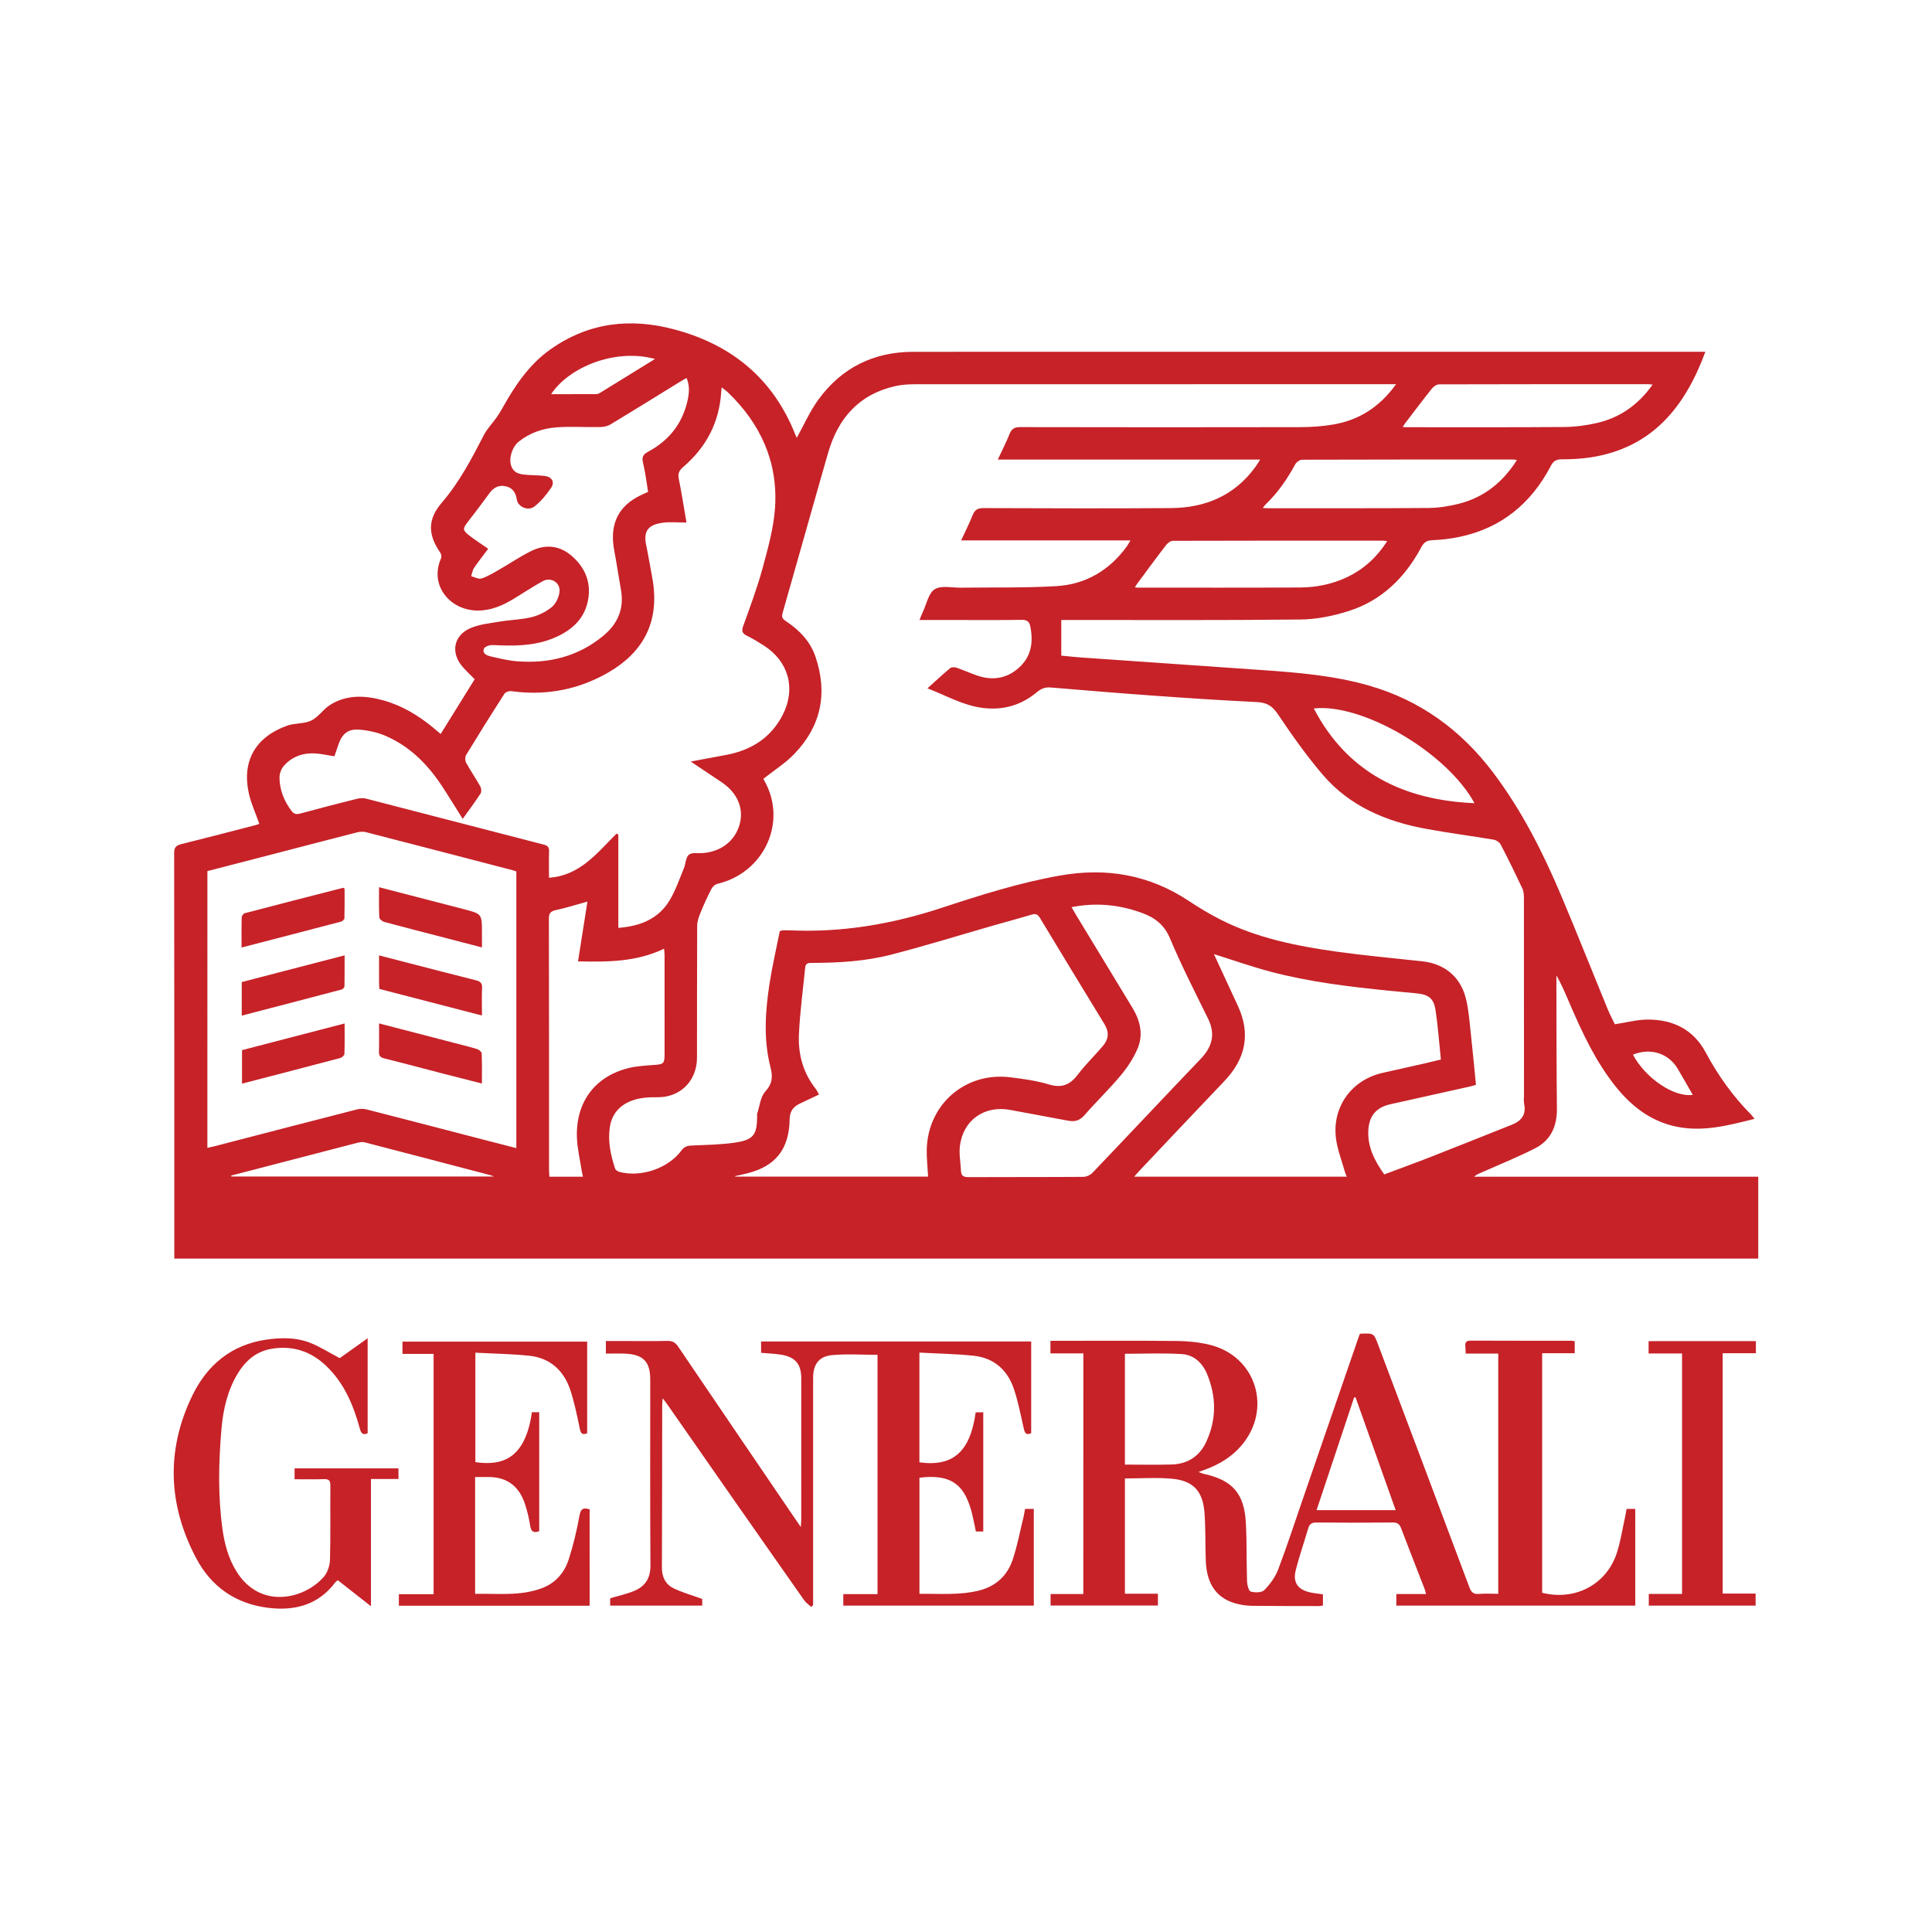 <?xml version="1.0" encoding="utf-8"?>
<!-- Generator: Adobe Illustrator 17.0.0, SVG Export Plug-In . SVG Version: 6.00 Build 0)  -->
<!DOCTYPE svg PUBLIC "-//W3C//DTD SVG 1.1//EN" "http://www.w3.org/Graphics/SVG/1.1/DTD/svg11.dtd">
<svg version="1.1" id="Layer_1" xmlns="http://www.w3.org/2000/svg" xmlns:xlink="http://www.w3.org/1999/xlink" x="0px" y="0px"
	 width="200px" height="200px" viewBox="0 0 200 200" enable-background="new 0 0 200 200" xml:space="preserve">
<g>
	<path fill="#C62228" d="M26.843,85.28c-0.393-1.128-0.872-2.151-1.101-3.228c-0.701-3.3,0.727-5.77,3.983-6.931
		c0.796-0.284,1.752-0.172,2.496-0.53c0.735-0.354,1.235-1.169,1.943-1.614c1.737-1.091,3.629-1.001,5.524-0.473
		c1.937,0.539,3.62,1.557,5.16,2.827c0.232,0.191,0.46,0.388,0.77,0.65c0.601-0.968,1.184-1.905,1.766-2.842
		c0.588-0.947,1.176-1.894,1.753-2.824c-0.433-0.444-0.856-0.841-1.239-1.275c-1.272-1.443-0.961-3.258,0.805-4.016
		c0.937-0.402,2.012-0.504,3.035-0.676c1.099-0.184,2.233-0.2,3.308-0.465c0.742-0.183,1.495-0.56,2.082-1.046
		c0.414-0.343,0.715-0.992,0.789-1.542c0.131-0.97-0.87-1.603-1.731-1.132c-0.998,0.545-1.948,1.178-2.919,1.773
		c-1.163,0.713-2.376,1.262-3.782,1.268c-2.893,0.012-5.077-2.606-3.826-5.412c0.071-0.159,0.013-0.447-0.093-0.6
		c-1.287-1.859-1.302-3.445,0.163-5.15c1.825-2.125,3.104-4.564,4.371-7.027c0.323-0.628,0.843-1.152,1.257-1.735
		c0.227-0.319,0.439-0.651,0.629-0.992c1.31-2.352,2.775-4.562,5.035-6.15c3.958-2.779,8.267-3.252,12.836-2.025
		c5.951,1.599,10.224,5.14,12.502,10.946c0.034,0.086,0.073,0.171,0.118,0.252c0.021,0.039,0.061,0.068,0.007,0.01
		c0.721-1.297,1.336-2.715,2.222-3.937c2.399-3.305,5.715-4.956,9.806-4.963c8.446-0.015,16.892-0.005,25.338-0.005
		c18.614,0,37.227,0,55.841,0c0.272,0,0.544,0,0.847,0c-2.11,5.731-5.52,9.957-11.889,10.934c-0.984,0.151-1.991,0.197-2.988,0.197
		c-0.566,0-0.859,0.182-1.119,0.68c-2.03,3.887-5.12,6.443-9.461,7.352c-0.906,0.19-1.838,0.303-2.763,0.336
		c-0.587,0.021-0.902,0.201-1.181,0.724c-1.673,3.132-4.077,5.513-7.499,6.607c-1.595,0.51-3.313,0.865-4.98,0.884
		c-8.003,0.092-16.007,0.046-24.011,0.049c-0.275,0-0.55,0-0.784,0c0,1.245,0,2.419,0,3.692c0.654,0.062,1.359,0.143,2.066,0.192
		c6.241,0.437,12.482,0.868,18.723,1.302c3.713,0.258,7.424,0.567,11.022,1.594c5.333,1.522,9.573,4.61,12.906,9.028
		c2.966,3.931,5.157,8.279,7.059,12.785c1.634,3.873,3.181,7.782,4.777,11.671c0.237,0.577,0.534,1.129,0.754,1.588
		c1.196-0.18,2.309-0.485,3.422-0.486c2.599-0.002,4.713,1.027,5.98,3.398c1.27,2.377,2.817,4.54,4.714,6.454
		c0.112,0.113,0.2,0.249,0.339,0.426c-2.692,0.675-5.324,1.38-8.082,0.807c-2.607-0.541-4.594-2.057-6.232-4.081
		c-2.1-2.594-3.49-5.588-4.801-8.623c-0.427-0.989-0.832-1.987-1.393-2.948c0,0.221-0.001,0.441,0,0.662
		c0.014,4.374,0.006,8.748,0.054,13.121c0.02,1.821-0.63,3.276-2.245,4.104c-1.814,0.929-3.714,1.689-5.578,2.519
		c-0.251,0.112-0.512,0.2-0.75,0.429c9.788,0,19.576,0,29.416,0c0,2.865,0,5.643,0,8.473c-54.62,0-109.24,0-163.969,0
		c0-0.234,0-0.479,0-0.724c0-13.751,0.005-27.502-0.016-41.252c-0.001-0.596,0.201-0.792,0.736-0.925
		c2.593-0.642,5.176-1.32,7.762-1.989C26.661,85.363,26.786,85.302,26.843,85.28z M144.523,39.77c-0.4,0-0.625,0-0.85,0
		c-16.309,0-32.619-0.002-48.928,0.008c-0.693,0-1.404,0.04-2.077,0.193c-3.738,0.849-5.91,3.324-6.938,6.893
		c-1.593,5.534-3.137,11.082-4.724,16.617c-0.129,0.451,0.053,0.623,0.369,0.832c1.371,0.908,2.49,2.067,3.03,3.635
		c1.307,3.793,0.604,7.218-2.189,10.11c-0.922,0.955-2.08,1.683-3.181,2.556c-0.012-0.034,0.006,0.058,0.05,0.134
		c2.487,4.288,0.039,9.626-4.85,10.754c-0.234,0.054-0.486,0.314-0.603,0.543c-0.401,0.785-0.769,1.588-1.101,2.404
		c-0.177,0.435-0.356,0.911-0.359,1.37c-0.026,4.56-0.008,9.12-0.02,13.68c-0.006,2.187-1.448,3.832-3.538,4.058
		c-0.507,0.055-1.024,0.014-1.534,0.048c-2.245,0.147-3.669,1.223-3.948,3.055c-0.225,1.48,0.082,2.918,0.548,4.319
		c0.049,0.149,0.279,0.292,0.452,0.337c2.251,0.589,5.053-0.372,6.422-2.231c0.288-0.392,0.599-0.482,1.049-0.502
		c1.508-0.067,3.03-0.083,4.517-0.307c1.889-0.285,2.241-0.805,2.26-2.706c0.001-0.093-0.025-0.194,0.003-0.278
		c0.259-0.781,0.333-1.735,0.839-2.296c0.752-0.834,0.791-1.53,0.529-2.557c-0.724-2.839-0.531-5.731-0.092-8.593
		c0.285-1.854,0.715-3.685,1.064-5.45c0.196-0.063,0.24-0.089,0.284-0.089c0.256-0.004,0.512-0.012,0.767,0
		c5.387,0.249,10.597-0.645,15.705-2.326c4.014-1.321,8.04-2.599,12.221-3.341c4.828-0.857,9.284-0.093,13.39,2.639
		c1.043,0.694,2.126,1.341,3.242,1.909c3.803,1.935,7.93,2.752,12.104,3.334c2.923,0.407,5.865,0.672,8.8,0.991
		c2.266,0.247,3.913,1.559,4.493,3.777c0.286,1.092,0.369,2.241,0.495,3.37c0.209,1.867,0.378,3.739,0.567,5.64
		c-0.247,0.07-0.442,0.135-0.642,0.179c-2.743,0.613-5.487,1.22-8.23,1.834c-1.448,0.324-2.187,1.19-2.27,2.684
		c-0.097,1.748,0.664,3.185,1.648,4.577c1.649-0.619,3.263-1.204,4.86-1.83c2.789-1.092,5.567-2.208,8.351-3.314
		c0.98-0.39,1.504-1.036,1.272-2.154c-0.06-0.291-0.017-0.603-0.017-0.905c-0.001-6.794,0.002-13.587-0.007-20.381
		c0-0.34-0.02-0.715-0.16-1.013c-0.721-1.535-1.467-3.058-2.25-4.562c-0.121-0.232-0.458-0.448-0.725-0.493
		c-2.337-0.394-4.69-0.696-7.019-1.126c-4.121-0.76-7.878-2.338-10.662-5.586c-1.703-1.988-3.222-4.146-4.684-6.321
		c-0.58-0.863-1.18-1.168-2.173-1.215c-3.531-0.167-7.058-0.403-10.584-0.655c-3.572-0.255-7.141-0.552-10.71-0.85
		c-0.568-0.047-0.987,0.094-1.439,0.474c-1.607,1.353-3.483,1.899-5.581,1.645c-2.045-0.247-3.803-1.28-5.761-2.032
		c0.829-0.746,1.574-1.444,2.359-2.096c0.141-0.117,0.467-0.105,0.668-0.037c0.746,0.255,1.464,0.594,2.213,0.838
		c1.585,0.516,3.044,0.256,4.28-0.887c1.256-1.163,1.452-2.637,1.125-4.238c-0.097-0.476-0.323-0.677-0.858-0.67
		c-2.419,0.033-4.839,0.014-7.259,0.014c-1.088,0-2.175,0-3.351,0c0.137-0.328,0.231-0.583,0.347-0.827
		c0.388-0.817,0.583-1.954,1.231-2.357c0.679-0.422,1.796-0.147,2.722-0.16c3.302-0.047,6.611,0.036,9.903-0.165
		c2.999-0.183,5.441-1.622,7.236-4.075c0.125-0.171,0.222-0.364,0.399-0.658c-5.913,0-11.67,0-17.525,0
		c0.426-0.924,0.846-1.748,1.186-2.604c0.22-0.553,0.518-0.741,1.131-0.738c6.468,0.025,12.936,0.044,19.404-0.001
		c3.564-0.025,6.583-1.292,8.741-4.26c0.156-0.214,0.288-0.446,0.491-0.764c-9.109,0-18.081,0-27.157,0
		c0.435-0.934,0.868-1.777,1.22-2.653c0.213-0.529,0.498-0.706,1.078-0.705c9.679,0.02,19.357,0.023,29.036,0.003
		c1.134-0.002,2.282-0.084,3.399-0.274C140.692,43.488,142.819,42.136,144.523,39.77z M47.9,84.769
		c-0.755-1.197-1.431-2.307-2.145-3.393c-1.485-2.258-3.345-4.13-5.859-5.207c-0.855-0.366-1.821-0.571-2.752-0.638
		c-1.135-0.082-1.742,0.461-2.113,1.545c-0.134,0.391-0.266,0.783-0.414,1.217c-0.52-0.088-0.995-0.179-1.474-0.247
		c-1.445-0.204-2.751,0.109-3.746,1.216c-0.28,0.311-0.47,0.827-0.464,1.246c0.018,1.262,0.469,2.402,1.23,3.419
		c0.239,0.32,0.481,0.409,0.89,0.298c1.949-0.533,3.907-1.035,5.867-1.525c0.304-0.076,0.657-0.108,0.954-0.032
		c6.14,1.58,12.275,3.184,18.415,4.765c0.415,0.107,0.567,0.271,0.552,0.702c-0.031,0.901-0.009,1.803-0.009,2.729
		c3.224-0.221,4.991-2.586,6.998-4.573c0.06,0.038,0.12,0.077,0.18,0.115c0,3.195,0,6.39,0,9.645
		c2.14-0.159,4.116-0.849,5.321-2.866c0.613-1.026,1.002-2.187,1.465-3.299c0.196-0.47,0.185-1.137,0.518-1.407
		c0.323-0.262,0.966-0.13,1.469-0.171c1.892-0.154,3.326-1.285,3.789-2.989c0.443-1.631-0.231-3.227-1.824-4.313
		c-0.384-0.262-0.772-0.518-1.159-0.777c-0.644-0.431-1.288-0.863-2.084-1.395c1.352-0.252,2.512-0.467,3.671-0.685
		c2.592-0.487,4.64-1.773,5.858-4.162c1.383-2.713,0.592-5.529-1.951-7.154c-0.567-0.363-1.145-0.718-1.748-1.014
		c-0.487-0.239-0.591-0.479-0.397-1.019c0.716-1.987,1.46-3.973,2.012-6.008c0.557-2.056,1.147-4.155,1.284-6.263
		c0.306-4.703-1.496-8.665-4.885-11.914c-0.175-0.168-0.38-0.305-0.639-0.51c-0.025,0.224-0.042,0.334-0.048,0.444
		c-0.19,3.168-1.553,5.755-3.943,7.799c-0.435,0.372-0.559,0.689-0.447,1.24c0.293,1.447,0.517,2.909,0.793,4.505
		c-0.875,0-1.671-0.084-2.442,0.018c-1.413,0.188-2.059,0.769-1.733,2.303c0.227,1.068,0.393,2.148,0.602,3.22
		c1.038,5.32-1.486,8.434-5.171,10.34c-2.949,1.525-6.104,2.033-9.408,1.571c-0.225-0.031-0.593,0.11-0.709,0.291
		c-1.344,2.093-2.662,4.203-3.955,6.328c-0.119,0.196-0.112,0.582,0.002,0.789c0.459,0.834,1.002,1.621,1.468,2.452
		c0.11,0.196,0.145,0.562,0.034,0.732C49.185,83.01,48.559,83.846,47.9,84.769z M21.468,118.823
		c0.277-0.061,0.497-0.101,0.713-0.157c4.924-1.276,9.846-2.558,14.774-3.82c0.318-0.081,0.694-0.077,1.013,0.005
		c4.073,1.041,8.141,2.103,12.21,3.159c1.073,0.278,2.147,0.553,3.272,0.843c0-9.605,0-19.114,0-28.645
		c-0.148-0.048-0.276-0.096-0.407-0.13c-5.057-1.317-10.113-2.637-15.175-3.937c-0.296-0.076-0.65-0.04-0.953,0.037
		c-3.038,0.775-6.071,1.572-9.106,2.36c-2.11,0.548-4.222,1.092-6.34,1.639C21.468,99.733,21.468,109.237,21.468,118.823z
		 M76.107,121.749c-0.003,0.018-0.006,0.036-0.008,0.054c6.665,0,13.33,0,19.978,0c-0.051-0.969-0.162-1.896-0.14-2.819
		c0.112-4.658,3.99-8.027,8.615-7.467c1.358,0.165,2.734,0.353,4.037,0.747c1.346,0.407,2.2,0.02,3.005-1.044
		c0.797-1.053,1.766-1.973,2.616-2.988c0.561-0.669,0.614-1.409,0.135-2.192c-2.243-3.667-4.473-7.342-6.694-11.023
		c-0.218-0.361-0.429-0.464-0.843-0.339c-1.311,0.396-2.635,0.745-3.952,1.123c-3.546,1.017-7.071,2.116-10.643,3.033
		c-2.64,0.678-5.368,0.837-8.095,0.846c-0.358,0.001-0.717-0.032-0.765,0.474c-0.224,2.332-0.555,4.659-0.65,6.996
		c-0.082,2.008,0.44,3.918,1.727,5.547c0.135,0.171,0.223,0.38,0.355,0.609c-0.707,0.334-1.357,0.636-2.003,0.947
		c-0.677,0.327-1.025,0.788-1.038,1.624c-0.049,3.065-1.442,4.82-4.286,5.561C77.011,121.556,76.557,121.646,76.107,121.749z
		 M125.664,98.769c0.821,1.774,1.651,3.564,2.479,5.355c1.354,2.927,0.794,5.498-1.405,7.798c-2.942,3.078-5.858,6.18-8.784,9.273
		c-0.164,0.174-0.318,0.357-0.547,0.614c7.412,0,14.68,0,22.009,0c-0.084-0.22-0.162-0.384-0.21-0.556
		c-0.311-1.113-0.743-2.211-0.898-3.346c-0.446-3.277,1.576-6.098,4.791-6.838c1.426-0.328,2.856-0.639,4.283-0.962
		c0.58-0.131,1.157-0.277,1.779-0.426c-0.182-1.738-0.302-3.408-0.547-5.059c-0.19-1.281-0.706-1.668-2.014-1.797
		c-0.926-0.091-1.853-0.169-2.778-0.263c-4.118-0.416-8.23-0.904-12.241-1.959C129.595,100.08,127.651,99.391,125.664,98.769z
		 M110.926,93.909c0.174,0.3,0.296,0.52,0.427,0.736c1.952,3.219,3.905,6.437,5.86,9.655c0.8,1.317,1.166,2.748,0.572,4.193
		c-0.415,1.009-1.045,1.968-1.747,2.811c-1.189,1.428-2.54,2.719-3.759,4.123c-0.495,0.57-1.006,0.722-1.706,0.587
		c-1.984-0.383-3.975-0.728-5.96-1.109c-2.684-0.515-4.913,1.024-5.245,3.734c-0.102,0.835,0.08,1.704,0.11,2.558
		c0.02,0.552,0.304,0.663,0.811,0.66c3.954-0.019,7.908-0.001,11.861-0.029c0.319-0.002,0.72-0.187,0.943-0.42
		c3.743-3.918,7.451-7.871,11.196-11.786c1.196-1.25,1.561-2.563,0.769-4.172c-1.353-2.751-2.753-5.485-3.94-8.307
		c-0.607-1.444-1.594-2.17-2.957-2.658C115.837,93.652,113.476,93.406,110.926,93.909z M50.538,56.808
		c-0.518,0.693-1.023,1.329-1.475,1.999c-0.16,0.237-0.192,0.56-0.282,0.844c0.361,0.088,0.771,0.329,1.072,0.231
		c0.63-0.203,1.213-0.564,1.795-0.897c1.128-0.645,2.206-1.388,3.37-1.957c1.43-0.699,2.87-0.576,4.113,0.474
		c1.345,1.136,2.037,2.627,1.783,4.386c-0.319,2.21-1.815,3.471-3.799,4.243c-1.983,0.772-4.045,0.745-6.122,0.644
		c-0.305-0.015-0.807,0.156-0.897,0.373c-0.2,0.48,0.272,0.7,0.651,0.788c0.902,0.209,1.812,0.44,2.731,0.515
		c3.325,0.273,6.383-0.487,8.987-2.646c1.453-1.204,2.163-2.764,1.823-4.701c-0.241-1.372-0.446-2.751-0.704-4.12
		c-0.471-2.5,0.277-4.334,2.287-5.479c0.378-0.216,0.785-0.382,1.218-0.59c-0.171-1.02-0.285-2.039-0.527-3.026
		c-0.148-0.602,0.042-0.866,0.541-1.134c2.093-1.125,3.486-2.827,4.04-5.156c0.19-0.798,0.293-1.623-0.067-2.468
		c-0.215,0.119-0.378,0.201-0.533,0.297c-2.454,1.51-4.901,3.033-7.369,4.52c-0.308,0.186-0.726,0.255-1.095,0.262
		c-1.483,0.026-2.973-0.082-4.449,0.027c-1.423,0.105-2.781,0.56-3.924,1.476c-0.694,0.556-1.064,1.745-0.781,2.531
		c0.303,0.842,1.063,0.872,1.79,0.924c0.556,0.04,1.118,0.032,1.67,0.101c0.744,0.094,1.072,0.622,0.667,1.228
		c-0.47,0.703-1.04,1.377-1.692,1.91c-0.664,0.543-1.738,0.091-1.862-0.706c-0.108-0.693-0.416-1.185-1.11-1.354
		c-0.744-0.181-1.294,0.117-1.737,0.73c-0.721,0.998-1.468,1.979-2.223,2.951c-0.541,0.696-0.555,0.862,0.149,1.405
		C49.2,55.912,49.862,56.338,50.538,56.808z M60.347,121.813c-0.047-0.221-0.093-0.396-0.121-0.574
		c-0.176-1.146-0.455-2.287-0.501-3.439c-0.147-3.633,1.787-6.295,5.217-7.202c0.91-0.241,1.878-0.289,2.824-0.358
		c0.904-0.065,1.03-0.148,1.031-1.079c0.002-3.419,0.002-6.838-0.001-10.258c0-0.199-0.027-0.399-0.049-0.694
		c-2.859,1.377-5.841,1.379-8.909,1.312c0.329-2.095,0.648-4.123,0.973-6.188c-1.166,0.321-2.201,0.653-3.259,0.879
		c-0.559,0.119-0.734,0.319-0.732,0.905c0.022,8.653,0.015,17.305,0.017,25.958c0,0.245,0.024,0.49,0.037,0.738
		C58.07,121.813,59.18,121.813,60.347,121.813z M157.033,47.614c-0.216-0.025-0.306-0.044-0.396-0.044
		c-7.277-0.002-14.554-0.006-21.831,0.018c-0.245,0.001-0.594,0.237-0.715,0.46c-0.825,1.523-1.79,2.934-3.043,4.14
		c-0.105,0.101-0.189,0.225-0.329,0.394c0.206,0.014,0.318,0.029,0.431,0.029c5.58-0.001,11.16,0.017,16.74-0.026
		c1.034-0.008,2.089-0.176,3.095-0.427C153.58,51.509,155.548,49.972,157.033,47.614z M143.605,56.017
		c-0.242-0.029-0.331-0.049-0.421-0.049c-7.258-0.002-14.515-0.007-21.773,0.017c-0.245,0.001-0.554,0.25-0.722,0.469
		c-1.016,1.321-2,2.667-2.992,4.006c-0.073,0.098-0.131,0.207-0.212,0.337c0.135,0.018,0.203,0.035,0.272,0.035
		c5.606-0.001,11.212,0.016,16.818-0.015c1.709-0.009,3.374-0.344,4.93-1.095C141.195,58.905,142.526,57.692,143.605,56.017z
		 M171.081,39.811c-0.264-0.022-0.375-0.039-0.487-0.039c-7.207-0.001-14.414-0.006-21.62,0.017
		c-0.253,0.001-0.575,0.225-0.747,0.44c-0.954,1.193-1.872,2.415-2.8,3.63c-0.073,0.095-0.127,0.204-0.214,0.346
		c0.191,0.01,0.306,0.021,0.421,0.021c5.44-0.001,10.88,0.02,16.32-0.022c1.105-0.008,2.229-0.162,3.309-0.405
		C167.664,43.258,169.572,41.935,171.081,39.811z M152.638,83.145c-2.842-5.238-11.586-10.368-16.635-9.806
		C139.49,80.012,145.321,82.834,152.638,83.145z M23.934,121.695c0.006,0.033,0.013,0.066,0.019,0.099c9.01,0,18.019,0,27.188,0
		c-0.219-0.084-0.281-0.115-0.345-0.132c-4.354-1.142-8.707-2.286-13.065-3.413c-0.229-0.059-0.506-0.005-0.746,0.056
		c-2.495,0.64-4.986,1.292-7.479,1.941C27.648,120.73,25.791,121.212,23.934,121.695z M67.807,37.161
		c-4.186-1.146-8.97,0.903-10.752,3.644c1.524,0,3.075,0.003,4.624-0.005c0.133-0.001,0.283-0.037,0.395-0.106
		C63.95,39.545,65.821,38.387,67.807,37.161z M169.044,109.182c1.291,2.436,4.277,4.449,6.19,4.155
		c-0.528-0.916-1.037-1.821-1.567-2.714C172.723,109.029,170.839,108.434,169.044,109.182z"/>
	<path fill="#C62228" d="M112.148,140.099c-1.164,0-2.274,0-3.407,0c0-0.448,0-0.832,0-1.298c0.299,0,0.55,0,0.801,0
		c4.118,0,8.236-0.027,12.354,0.018c1.107,0.012,2.24,0.128,3.314,0.388c4.844,1.173,6.545,6.694,3.261,10.48
		c-1,1.152-2.266,1.911-3.685,2.434c-0.194,0.072-0.39,0.14-0.713,0.256c0.241,0.091,0.367,0.158,0.501,0.187
		c2.993,0.644,4.229,2.012,4.396,5.075c0.11,2.019,0.058,4.046,0.124,6.068c0.012,0.372,0.17,0.991,0.385,1.052
		c0.436,0.123,1.141,0.119,1.406-0.153c0.596-0.612,1.14-1.363,1.441-2.158c0.961-2.541,1.801-5.127,2.687-7.695
		c1.855-5.379,3.709-10.758,5.564-16.137c0.06-0.175,0.125-0.349,0.184-0.514c0.062-0.018,0.106-0.04,0.151-0.041
		c1.304-0.049,1.304-0.049,1.754,1.148c3.153,8.368,6.312,16.733,9.445,25.108c0.197,0.527,0.431,0.733,0.993,0.686
		c0.643-0.054,1.294-0.012,1.994-0.012c0-8.299,0-16.542,0-24.869c-1.107,0-2.211,0-3.364,0c-0.017-0.306-0.024-0.532-0.044-0.757
		c-0.035-0.401,0.1-0.585,0.545-0.583c3.49,0.015,6.98,0.009,10.469,0.012c0.09,0,0.179,0.027,0.311,0.048c0,0.399,0,0.784,0,1.242
		c-1.099,0-2.205,0-3.371,0c0,8.314,0,16.557,0,24.798c3.395,0.862,6.66-0.842,7.727-4.115c0.394-1.208,0.582-2.483,0.859-3.729
		c0.059-0.267,0.098-0.54,0.151-0.833c0.314,0,0.586,0,0.901,0c0,3.33,0,6.645,0,10.009c-8.24,0-16.463,0-24.734,0
		c0-0.386,0-0.765,0-1.203c1.007,0,1.999,0,3.074,0c-0.068-0.24-0.102-0.411-0.164-0.57c-0.806-2.079-1.625-4.153-2.417-6.237
		c-0.163-0.431-0.38-0.601-0.862-0.596c-2.629,0.026-5.258,0.025-7.887,0.001c-0.473-0.004-0.727,0.132-0.861,0.589
		c-0.424,1.447-0.923,2.874-1.294,4.335c-0.327,1.288,0.212,2.039,1.519,2.317c0.406,0.086,0.822,0.126,1.295,0.196
		c0,0.366,0,0.742,0,1.153c-0.147,0.022-0.281,0.06-0.414,0.06c-2.303-0.003-4.606,0.001-6.909-0.025
		c-0.507-0.006-1.024-0.077-1.518-0.195c-2.092-0.5-3.188-1.971-3.286-4.431c-0.067-1.695-0.005-3.399-0.143-5.087
		c-0.179-2.194-1.198-3.255-3.386-3.447c-1.587-0.139-3.195-0.027-4.843-0.027c0,3.97,0,7.912,0,11.932c1.125,0,2.252,0,3.415,0
		c0,0.439,0,0.801,0,1.225c-3.679,0-7.362,0-11.112,0c0-0.371,0-0.748,0-1.19c1.116,0,2.225,0,3.39,0
		C112.148,156.703,112.148,148.459,112.148,140.099z M116.451,151.614c1.661,0,3.262,0.039,4.86-0.011
		c1.625-0.05,2.854-0.846,3.543-2.311c1.097-2.333,1.075-4.726,0.086-7.088c-0.467-1.115-1.358-1.948-2.561-2.027
		c-1.958-0.13-3.931-0.035-5.928-0.035C116.451,143.973,116.451,147.752,116.451,151.614z M140.329,144.662
		c-0.05-0.003-0.099-0.006-0.149-0.009c-1.292,3.879-2.584,7.759-3.89,11.68c2.789,0,5.445,0,8.19,0
		C143.078,152.389,141.703,148.526,140.329,144.662z"/>
	<path fill="#C62228" d="M83.968,166.344c-0.241-0.225-0.529-0.416-0.714-0.679c-2.677-3.804-5.341-7.616-8.005-11.429
		c-2.051-2.936-4.094-5.877-6.143-8.815c-0.131-0.188-0.272-0.368-0.499-0.674c-0.027,0.326-0.057,0.516-0.057,0.706
		c-0.008,5.607-0.003,11.215-0.029,16.822c-0.005,0.998,0.384,1.756,1.242,2.163c0.908,0.432,1.891,0.707,2.931,1.084
		c0,0.111,0,0.377,0,0.692c-3.164,0-6.318,0-9.529,0c0-0.276,0-0.556,0-0.76c0.862-0.258,1.706-0.437,2.488-0.764
		c1.125-0.47,1.688-1.303,1.68-2.613c-0.041-6.421-0.018-12.843-0.019-19.265c0-1.825-0.702-2.58-2.532-2.68
		c-0.669-0.037-1.341-0.006-2.062-0.006c0-0.448,0-0.826,0-1.304c0.666,0,1.309,0,1.953,0c1.466,0,2.932,0.023,4.397-0.012
		c0.526-0.013,0.838,0.156,1.135,0.595c4.04,5.97,8.099,11.927,12.154,17.888c0.143,0.209,0.288,0.417,0.54,0.783
		c0.023-0.383,0.046-0.595,0.046-0.808c0.002-4.863,0.003-9.726,0.001-14.588c-0.001-1.423-0.583-2.167-1.978-2.424
		c-0.701-0.129-1.423-0.142-2.18-0.212c0-0.371,0-0.751,0-1.177c9.325,0,18.62,0,27.96,0c0,3.177,0,6.329,0,9.498
		c-0.524,0.24-0.665-0.026-0.771-0.497c-0.312-1.379-0.577-2.779-1.03-4.113c-0.659-1.937-2.051-3.177-4.117-3.403
		c-1.86-0.204-3.74-0.226-5.653-0.331c0,3.899,0,7.633,0,11.361c3.487,0.476,5.257-1.097,5.827-5.177c0.233,0,0.475,0,0.783,0
		c0,4.092,0,8.194,0,12.336c-0.258,0-0.504,0-0.762,0c-0.186-0.823-0.316-1.65-0.562-2.441c-0.747-2.403-2.042-3.532-5.282-3.127
		c0,3.981,0,7.968,0,12.019c2.071-0.023,4.116,0.159,6.13-0.331c1.745-0.425,2.952-1.521,3.514-3.184
		c0.495-1.466,0.776-3.004,1.146-4.512c0.06-0.243,0.091-0.493,0.14-0.763c0.317,0,0.59,0,0.907,0c0,3.331,0,6.646,0,10.01
		c-6.567,0-13.116,0-19.721,0c0-0.38,0-0.757,0-1.188c1.173,0,2.329,0,3.545,0c0-8.315,0-16.578,0-24.774
		c-1.586,0-3.168-0.114-4.724,0.034c-1.367,0.131-1.945,0.982-1.945,2.359c-0.002,7.562-0.001,15.123-0.001,22.685
		c0,0.278,0,0.556,0,0.834C84.103,166.223,84.036,166.283,83.968,166.344z"/>
	<path fill="#C62228" d="M61.039,166.223c-6.643,0-13.173,0-19.748,0c0-0.4,0-0.761,0-1.194c1.189,0,2.364,0,3.596,0
		c0-8.315,0-16.558,0-24.873c-1.049,0-2.107,0-3.222,0c0-0.448,0-0.827,0-1.271c6.346,0,12.704,0,19.12,0c0,3.147,0,6.296,0,9.484
		c-0.449,0.184-0.654,0.084-0.766-0.468c-0.266-1.317-0.543-2.641-0.952-3.918c-0.667-2.082-2.091-3.412-4.312-3.64
		c-1.819-0.187-3.654-0.213-5.546-0.314c0,3.875,0,7.604,0,11.331c2.81,0.414,5.179-0.371,5.852-5.169c0.236,0,0.478,0,0.758,0
		c0,4.114,0,8.2,0,12.318c-0.552,0.201-0.833,0.085-0.933-0.554c-0.121-0.776-0.305-1.551-0.554-2.296
		c-0.584-1.749-1.784-2.73-3.677-2.758c-0.481-0.007-0.961-0.001-1.473-0.001c0,4.063,0,8.032,0,12.096
		c2.34-0.048,4.67,0.251,6.91-0.586c1.4-0.523,2.326-1.585,2.773-2.957c0.486-1.495,0.85-3.039,1.128-4.587
		c0.136-0.757,0.45-0.788,1.044-0.624C61.039,159.566,61.039,162.881,61.039,166.223z"/>
	<path fill="#C62228" d="M35.168,140.596c0.808-0.576,1.806-1.287,2.891-2.06c0,3.335,0,6.57,0,9.835
		c-0.46,0.197-0.665,0.05-0.803-0.46c-0.658-2.427-1.611-4.71-3.471-6.497c-1.599-1.537-3.509-2.159-5.696-1.783
		c-1.595,0.275-2.712,1.262-3.52,2.623c-1.045,1.76-1.476,3.718-1.647,5.715c-0.295,3.457-0.369,6.923,0.116,10.373
		c0.211,1.504,0.609,2.961,1.407,4.276c2.45,4.039,7.058,2.941,9.076,0.614c0.387-0.446,0.623-1.165,0.639-1.765
		c0.069-2.557,0.016-5.118,0.04-7.677c0.005-0.523-0.152-0.69-0.674-0.671c-0.995,0.036-1.992,0.011-3.032,0.011
		c0-0.395,0-0.731,0-1.127c3.572,0,7.139,0,10.756,0c0,0.348,0,0.684,0,1.098c-0.919,0-1.837,0-2.85,0c0,4.381,0,8.687,0,13.173
		c-1.234-0.968-2.322-1.821-3.43-2.689c-0.086,0.066-0.172,0.106-0.223,0.174c-1.763,2.366-4.186,3.024-6.983,2.681
		c-3.371-0.413-5.891-2.18-7.452-5.13c-2.912-5.504-3.143-11.168-0.417-16.814c1.543-3.195,4.056-5.294,7.675-5.818
		c1.507-0.218,3.043-0.244,4.48,0.307C33.091,139.384,34.045,140.005,35.168,140.596z"/>
	<path fill="#C62228" d="M181.768,138.834c0,0.433,0,0.8,0,1.252c-1.14,0-2.265,0-3.438,0c0,8.328,0,16.57,0,24.879
		c1.138,0,2.245,0,3.41,0c0,0.441,0,0.818,0,1.247c-3.674,0-7.339,0-11.058,0c0-0.38,0-0.758,0-1.211c1.135,0,2.265,0,3.443,0
		c0-8.317,0-16.563,0-24.888c-1.176,0-2.303,0-3.463,0c0-0.464,0-0.848,0-1.278C174.359,138.834,178.023,138.834,181.768,138.834z"
		/>
	<path fill="#C62228" d="M35.671,91.994c0,0.981,0.012,2.018-0.016,3.055c-0.003,0.124-0.2,0.317-0.34,0.353
		c-3.411,0.899-6.827,1.781-10.309,2.683c0-1.082-0.013-2.102,0.015-3.121c0.004-0.15,0.178-0.392,0.316-0.429
		c3.391-0.891,6.787-1.76,10.183-2.63C35.537,91.903,35.56,91.928,35.671,91.994z"/>
	<path fill="#C62228" d="M25.025,105.136c0-1.222,0-2.311,0-3.473c3.509-0.912,7.019-1.823,10.647-2.766
		c0,1.13,0.009,2.165-0.012,3.199c-0.002,0.116-0.155,0.301-0.27,0.331C31.962,103.333,28.53,104.224,25.025,105.136z"/>
	<path fill="#C62228" d="M35.674,105.948c0,1.125,0.018,2.144-0.02,3.162c-0.006,0.148-0.259,0.37-0.435,0.416
		c-3.366,0.891-6.737,1.761-10.165,2.651c0-1.168,0-2.29,0-3.467C28.536,107.805,32.036,106.894,35.674,105.948z"/>
	<path fill="#C62228" d="M39.271,102.373c-0.012-0.219-0.03-0.402-0.03-0.584c-0.003-0.928-0.001-1.855-0.001-2.887
		c1.008,0.26,1.942,0.502,2.876,0.743c2.383,0.614,4.764,1.238,7.151,1.834c0.453,0.113,0.661,0.285,0.637,0.791
		c-0.043,0.922-0.012,1.847-0.012,2.856C46.285,104.191,42.788,103.285,39.271,102.373z"/>
	<path fill="#C62228" d="M49.892,98.077c-1.627-0.423-3.148-0.819-4.669-1.214c-1.818-0.472-3.638-0.932-5.449-1.428
		c-0.206-0.056-0.502-0.304-0.511-0.475c-0.048-1.017-0.024-2.038-0.024-3.116c2.975,0.77,5.89,1.522,8.804,2.282
		c1.85,0.483,1.848,0.489,1.848,2.418C49.892,97.026,49.892,97.507,49.892,98.077z"/>
	<path fill="#C62228" d="M39.239,105.944c2.614,0.678,5.168,1.339,7.721,2.003c0.808,0.21,1.62,0.405,2.417,0.649
		c0.196,0.06,0.48,0.284,0.487,0.443c0.044,1.013,0.023,2.03,0.023,3.129c-1.508-0.386-2.919-0.743-4.327-1.107
		c-1.93-0.5-3.854-1.02-5.789-1.497c-0.425-0.105-0.553-0.286-0.541-0.707C39.259,107.909,39.239,106.958,39.239,105.944z"/>
</g>
</svg>
